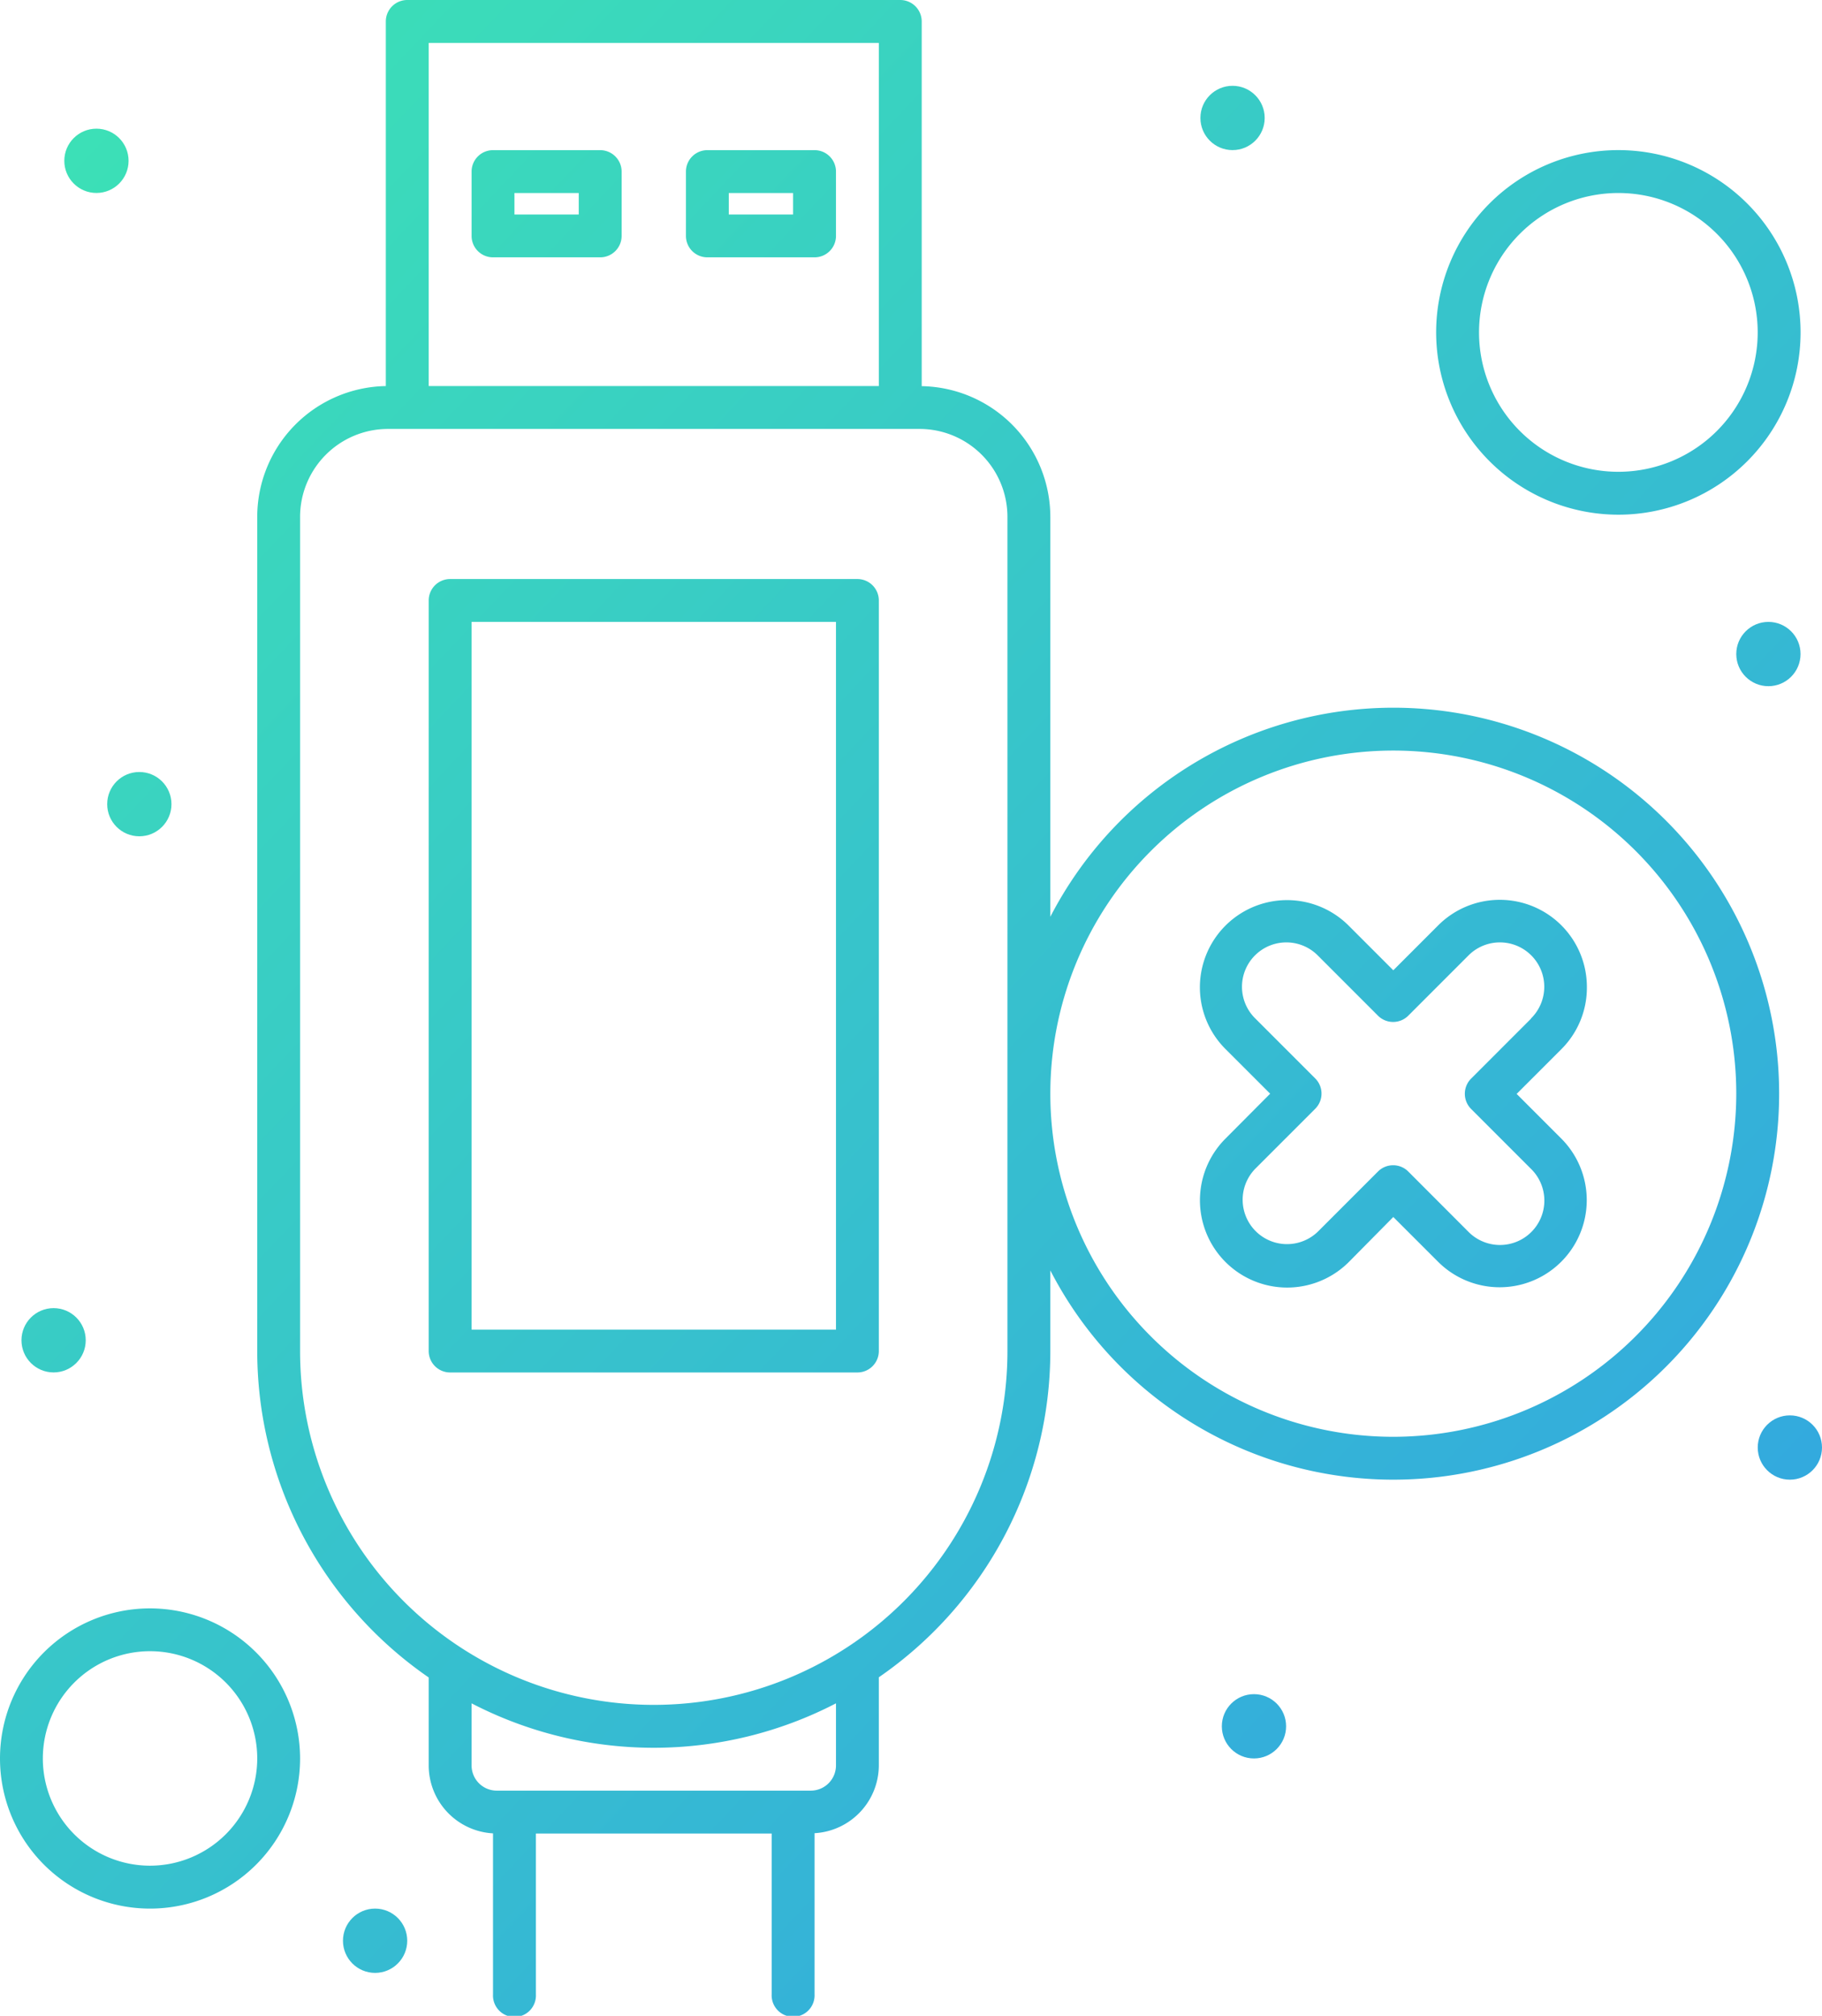 <?xml version="1.0" encoding="UTF-8"?> <svg xmlns="http://www.w3.org/2000/svg" xmlns:xlink="http://www.w3.org/1999/xlink" id="Layer_21" data-name="Layer 21" viewBox="0 0 418.46 462.77"><defs><style>.cls-1{fill:url(#linear-gradient);}.cls-2{fill:url(#linear-gradient-2);}.cls-3{fill:url(#linear-gradient-3);}.cls-4{fill:url(#linear-gradient-4);}.cls-5{fill:url(#linear-gradient-5);}.cls-6{fill:url(#linear-gradient-6);}.cls-7{fill:url(#linear-gradient-7);}.cls-8{fill:url(#linear-gradient-8);}.cls-9{fill:url(#linear-gradient-9);}.cls-10{fill:url(#linear-gradient-10);}.cls-11{fill:url(#linear-gradient-11);}.cls-12{fill:url(#linear-gradient-12);}.cls-13{fill:url(#linear-gradient-13);}.cls-14{fill:url(#linear-gradient-14);}.cls-15{fill:url(#linear-gradient-15);}</style><linearGradient id="linear-gradient" x1="441.09" y1="345.78" x2="59.09" y2="-15.22" gradientUnits="userSpaceOnUse"><stop offset="0.02" stop-color="#33aade"></stop><stop offset="1" stop-color="#3ce2b5"></stop></linearGradient><linearGradient id="linear-gradient-2" x1="451.35" y1="334.93" x2="69.35" y2="-26.07" xlink:href="#linear-gradient"></linearGradient><linearGradient id="linear-gradient-3" x1="474.57" y1="310.35" x2="92.57" y2="-50.65" xlink:href="#linear-gradient"></linearGradient><linearGradient id="linear-gradient-4" x1="385.95" y1="380.72" x2="3.95" y2="19.72" xlink:href="#linear-gradient"></linearGradient><linearGradient id="linear-gradient-5" x1="316.87" y1="453.82" x2="-65.13" y2="92.82" xlink:href="#linear-gradient"></linearGradient><linearGradient id="linear-gradient-6" x1="513.96" y1="245.27" x2="131.96" y2="-115.73" xlink:href="#linear-gradient"></linearGradient><linearGradient id="linear-gradient-7" x1="510.58" y1="248.84" x2="128.58" y2="-112.16" xlink:href="#linear-gradient"></linearGradient><linearGradient id="linear-gradient-8" x1="421.97" y1="342.6" x2="39.97" y2="-18.4" xlink:href="#linear-gradient"></linearGradient><linearGradient id="linear-gradient-9" x1="331.96" y1="437.85" x2="-50.04" y2="76.85" xlink:href="#linear-gradient"></linearGradient><linearGradient id="linear-gradient-10" x1="212.16" y1="564.62" x2="-169.84" y2="203.62" xlink:href="#linear-gradient"></linearGradient><linearGradient id="linear-gradient-11" x1="246.14" y1="528.67" x2="-135.86" y2="167.67" xlink:href="#linear-gradient"></linearGradient><linearGradient id="linear-gradient-12" x1="374.48" y1="416.26" x2="-7.52" y2="55.26" xlink:href="#linear-gradient"></linearGradient><linearGradient id="linear-gradient-13" x1="376.6" y1="414.02" x2="-5.4" y2="53.02" xlink:href="#linear-gradient"></linearGradient><linearGradient id="linear-gradient-14" x1="552.73" y1="227.65" x2="170.73" y2="-133.35" xlink:href="#linear-gradient"></linearGradient><linearGradient id="linear-gradient-15" x1="230.2" y1="568.93" x2="-151.8" y2="207.93" xlink:href="#linear-gradient"></linearGradient></defs><title>cable2</title><g id="_524_Cable_Extension_Hdmi" data-name="524, Cable, Extension, Hdmi"><path class="cls-1" d="M386,227.27a20,20,0,0,0-34.2-14.17l-10.26,10.26L331.28,213.1A20,20,0,0,0,303,241.44l10.26,10.25L303,262a20,20,0,1,0,28.33,28.33L341.54,280l10.26,10.25A20,20,0,1,0,380.13,262l-10.26-10.26,10.26-10.26A19.9,19.9,0,0,0,386,227.27Zm-12.83,7.2-13.74,13.74a4.92,4.92,0,0,0,0,7l13.74,13.74a10.19,10.19,0,1,1-14.41,14.41L345,269.58a4.92,4.92,0,0,0-7,0l-13.74,13.74a10.19,10.19,0,0,1-14.41-14.41l13.74-13.74a4.92,4.92,0,0,0,0-7l-13.74-13.74a10.19,10.19,0,1,1,14.41-14.41l13.74,13.74a4.92,4.92,0,0,0,7,0l13.74-13.74a10.19,10.19,0,1,1,14.41,14.41Z" transform="translate(-21.54 -0.61)"></path><path class="cls-2" d="M159.38,35.08H134.77A4.92,4.92,0,0,0,129.85,40V54.77a4.92,4.92,0,0,0,4.92,4.92h24.61a4.93,4.93,0,0,0,4.93-4.92V40A4.93,4.93,0,0,0,159.38,35.08Zm-4.92,14.77H139.69V44.92h14.77Z" transform="translate(-21.54 -0.61)"></path><path class="cls-3" d="M208.62,35.08H184A4.92,4.92,0,0,0,179.08,40V54.77A4.92,4.92,0,0,0,184,59.69h24.62a4.92,4.92,0,0,0,4.92-4.92V40A4.92,4.92,0,0,0,208.62,35.08Zm-4.93,14.77H188.92V44.92h14.77Z" transform="translate(-21.54 -0.61)"></path><circle class="cls-4" cx="22.15" cy="36.92" r="7.38"></circle><circle class="cls-5" cx="32" cy="184.61" r="7.38"></circle><circle class="cls-6" cx="283.08" cy="27.08" r="7.38"></circle><circle class="cls-7" cx="406.15" cy="150.15" r="7.38"></circle><circle class="cls-8" cx="411.08" cy="332.31" r="7.38"></circle><circle class="cls-9" cx="288" cy="396.31" r="7.38"></circle><circle class="cls-10" cx="86.15" cy="445.54" r="7.38"></circle><circle class="cls-11" cx="12.31" cy="307.69" r="7.38"></circle><path class="cls-12" d="M218.46,133.54H124.92a4.92,4.92,0,0,0-4.92,4.92V310.77a4.92,4.92,0,0,0,4.92,4.92h93.54a4.92,4.92,0,0,0,4.92-4.92V138.46A4.92,4.92,0,0,0,218.46,133.54Zm-4.92,172.31H129.85V143.38h83.69Z" transform="translate(-21.54 -0.61)"></path><path class="cls-13" d="M341.54,163.08a88.7,88.7,0,0,0-78.77,48V119.26a30.07,30.07,0,0,0-29.54-30V5.54A4.93,4.93,0,0,0,228.31.61H115.08a4.93,4.93,0,0,0-4.93,4.93v83.7a30.06,30.06,0,0,0-29.53,30V310.77A91,91,0,0,0,120,385.71v20.2a15.64,15.64,0,0,0,14.77,15.59v37a4.93,4.93,0,1,0,9.85,0V421.54h54.15v36.92a4.93,4.93,0,1,0,9.85,0v-37a15.64,15.64,0,0,0,14.76-15.59v-20.2a91,91,0,0,0,39.39-74.94V292.26a88.61,88.61,0,1,0,78.77-129.18ZM120,10.46H223.38V89.23H120Zm93.54,395.45a5.79,5.79,0,0,1-5.79,5.78H135.63a5.78,5.78,0,0,1-5.78-5.78V391.65a90.93,90.93,0,0,0,83.69,0Zm39.38-95.14a81.23,81.23,0,0,1-162.46,0V119.26a20.21,20.21,0,0,1,20.19-20.18H232.74a20.2,20.2,0,0,1,20.18,20.18Zm88.62,19.69a78.77,78.77,0,1,1,78.77-78.77A78.86,78.86,0,0,1,341.54,330.46Z" transform="translate(-21.54 -0.61)"></path><path class="cls-14" d="M393.23,118.77a41.85,41.85,0,1,0-41.85-41.85A41.89,41.89,0,0,0,393.23,118.77Zm0-73.85a32,32,0,1,1-32,32A32,32,0,0,1,393.23,44.92Z" transform="translate(-21.54 -0.61)"></path><path class="cls-15" d="M56,369.85a34.46,34.46,0,1,0,34.46,34.46A34.5,34.5,0,0,0,56,369.85Zm0,59.07a24.62,24.62,0,1,1,24.62-24.61A24.65,24.65,0,0,1,56,428.92Z" transform="translate(-21.54 -0.61)"></path></g></svg> 